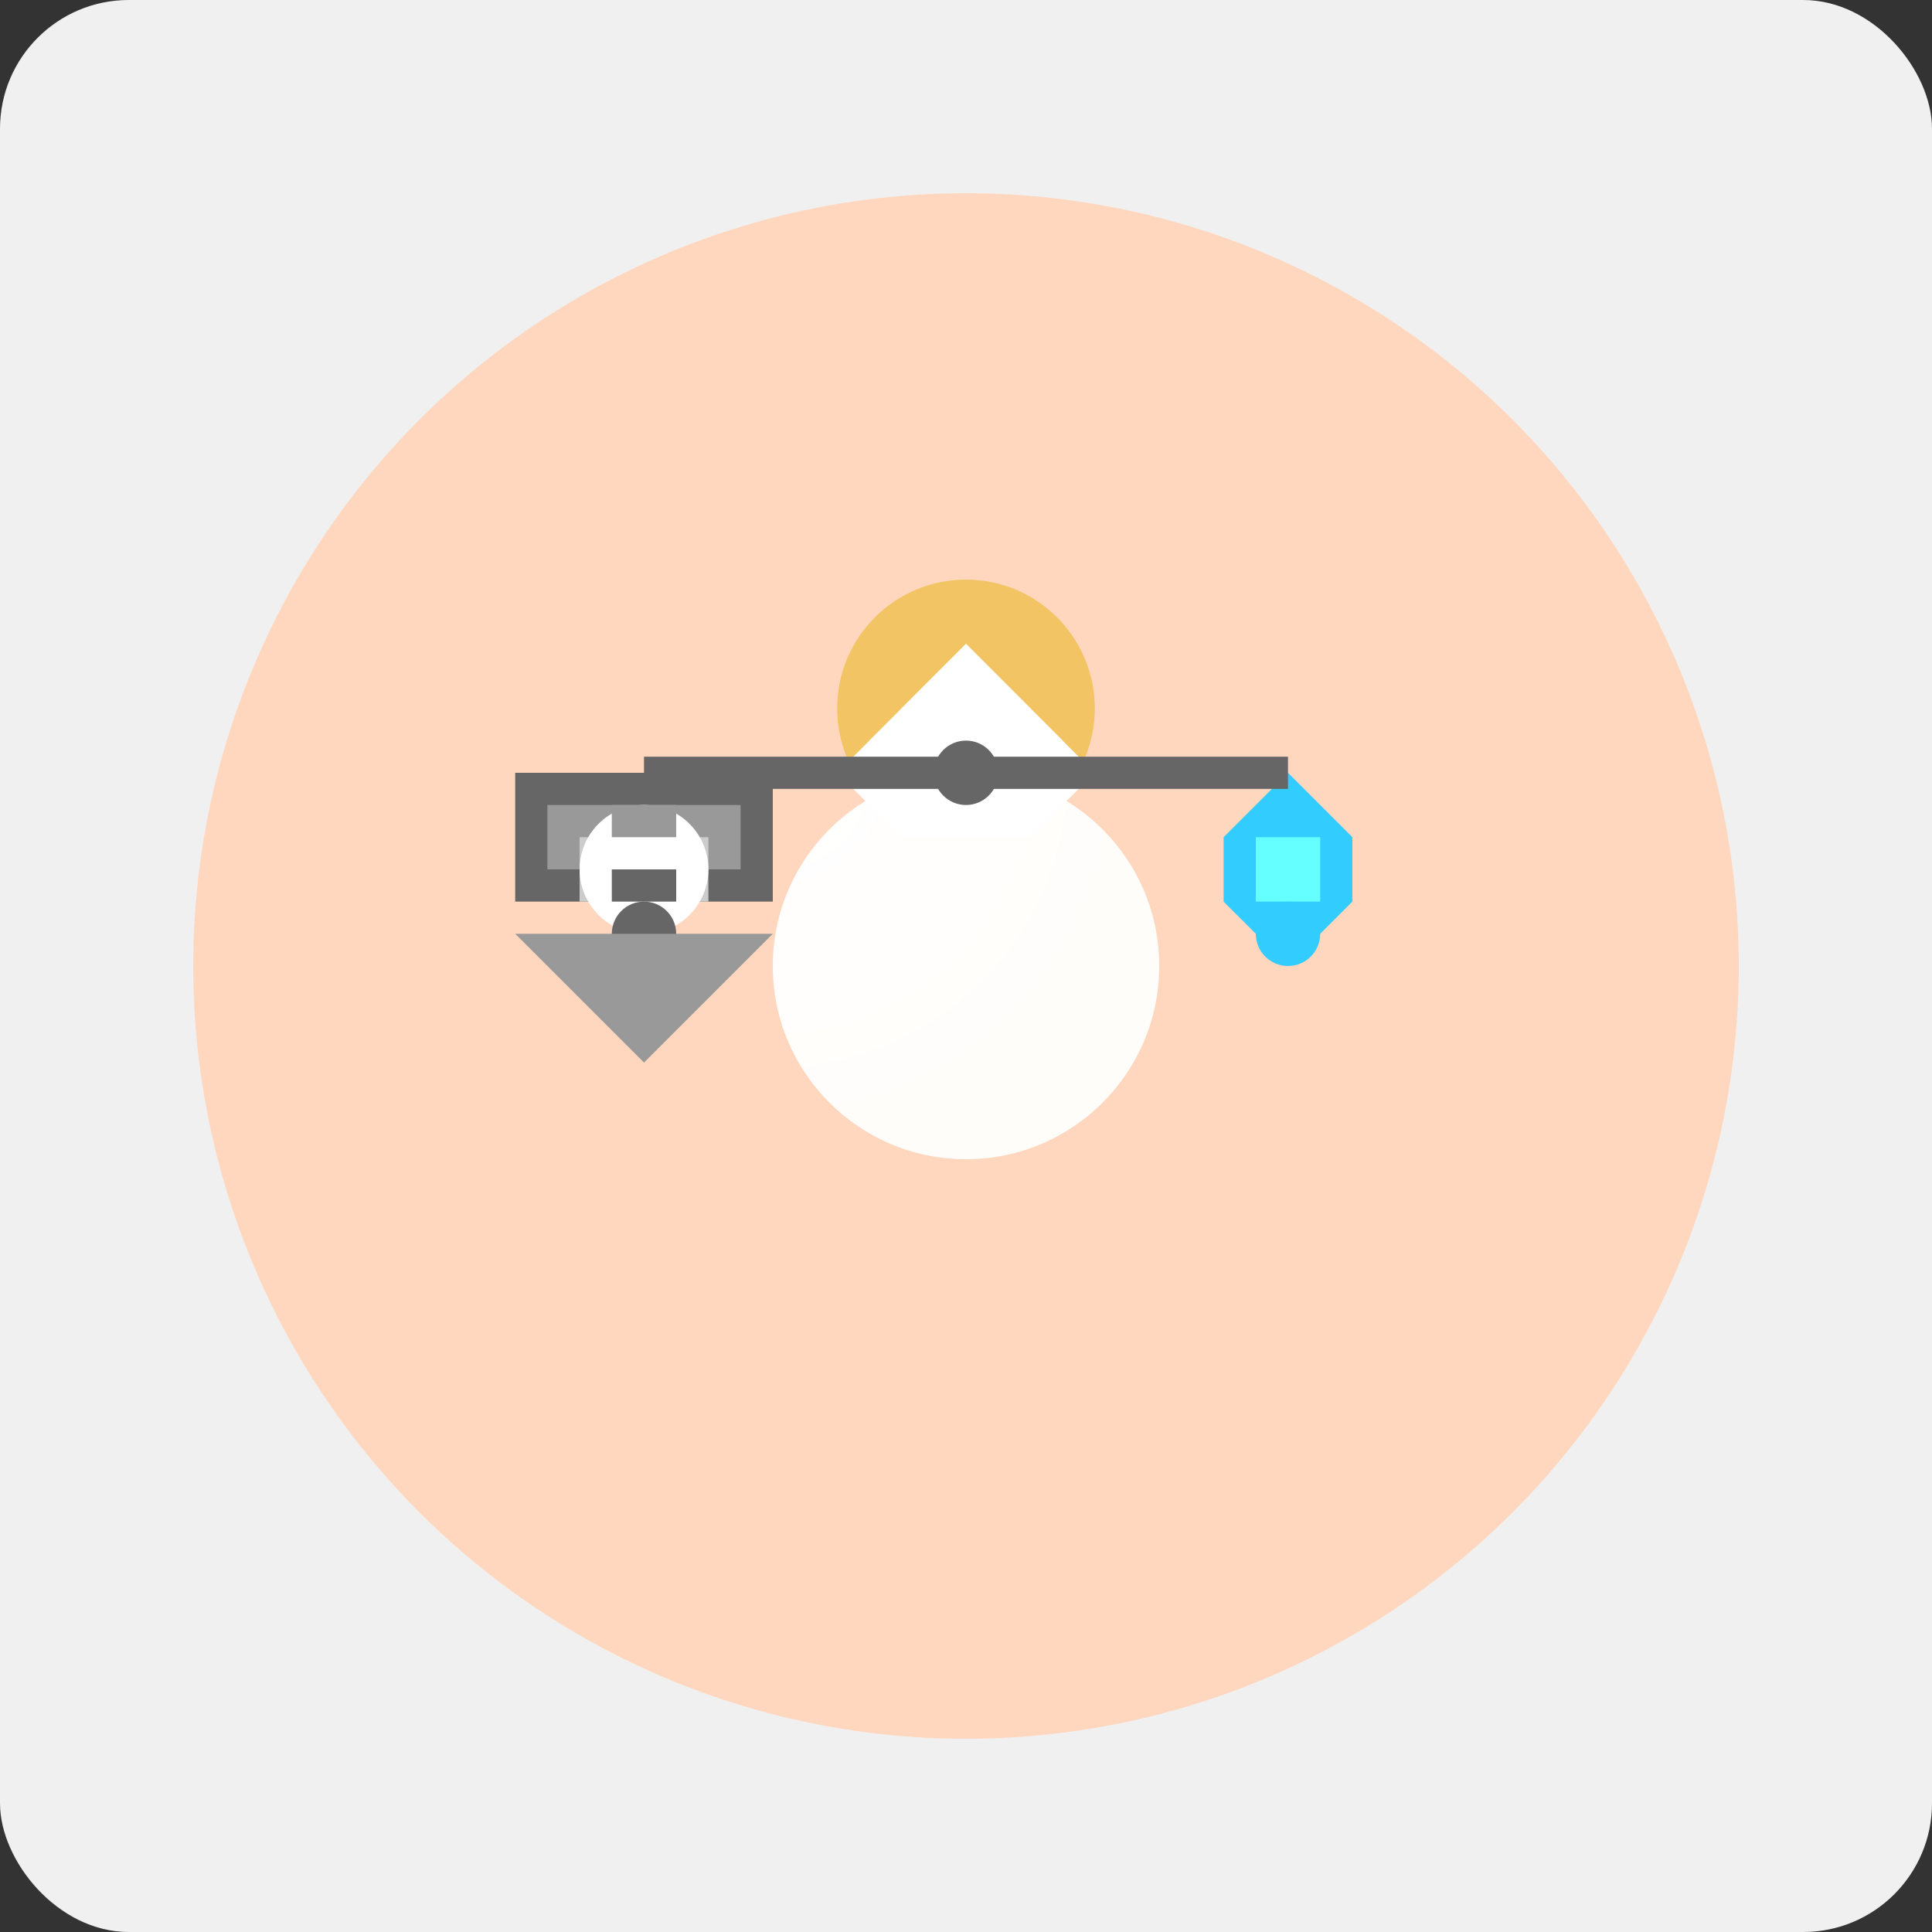 <svg xmlns="http://www.w3.org/2000/svg" viewBox="0 0 300 300">
  <rect x="0" y="0" width="300" height="300" fill="#333333" stroke="none"/>
  <!-- Background -->
  <rect x="0" y="0" width="300" height="300" fill="#f0f0f0" rx="20" />
  <circle cx="150" cy="150" r="120" fill="url(#grad1)" />
  <defs>
    <radialGradient id="grad1" cx="150" cy="150" r="120" fx="150" fy="150">
      <stop offset="0" stop-color="#ffe6cc" />
      <stop offset="1" stop-color="#ffd7be" />
    </radialGradient>
  </defs>

  <!-- Dandelion -->
  <g transform="translate(150 150)">
    <circle cx="0" cy="-40" r="20" fill="#f2c464" />
    <circle cx="0" cy="-20" r="10" fill="#fff" />
    <circle cx="0" cy="0" r="30" fill="url(#grad2)" />
    <defs>
      <radialGradient id="grad2" cx="0" cy="0" r="30" fx="0" fy="0">
        <stop offset="0" stop-color="#fff" />
        <stop offset="1" stop-color="#f2c464" />
      </radialGradient>
    </defs>
    <path d="M 0 -50 L -20 -30 L -10 -20 L 10 -20 L 20 -30 Z" fill="#fff" />
    <path d="M 0 -50 L -15 -35 L -5 -25 L 5 -25 L 15 -35 Z" fill="#fff" />
    <path d="M 0 -50 L -10 -40 L 0 -30 L 10 -40 Z" fill="#fff" />
  </g>

  <!-- Squirrel in Armor -->
  <g transform="translate(100 120)">
    <path d="M -20 0 L 20 0 L 20 20 L -20 20 Z" fill="#666" />
    <path d="M -15 5 L 15 5 L 15 15 L -15 15 Z" fill="#999" />
    <path d="M -10 10 L 10 10 L 10 20 L -10 20 Z" fill="#ccc" />
    <circle cx="0" cy="15" r="10" fill="#fff" />
    <path d="M -5 5 L 5 5 L 5 10 L -5 10 Z" fill="#999" />
    <path d="M -5 15 L 5 15 L 5 20 L -5 20 Z" fill="#666" />
    <circle cx="0" cy="25" r="5" fill="#666" />
    <path d="M -20 25 L -15 30 L -10 35 L -5 40 L 0 45 L 5 40 L 10 35 L 15 30 L 20 25 Z" fill="#999" />
  </g>

  <!-- Hummingbird -->
  <g transform="translate(200 120)">
    <path d="M 0 0 L -10 10 L -10 20 L 0 30 L 10 20 L 10 10 Z" fill="#33ccff" />
    <path d="M -5 10 L -5 20 L 5 20 L 5 10 Z" fill="#66ffff" />
    <circle cx="0" cy="25" r="5" fill="#33ccff" />
    <path d="M -10 25 L -15 30 L -20 35 L -25 40 L -30 45 L -25 40 L -20 35 L -15 30 L -10 25 Z" fill="#66ffff" />
  </g>

  <!-- Jousting Lance -->
  <path d="M 100 120 L 200 120" stroke="#666" stroke-width="5" />
  <circle cx="150" cy="120" r="5" fill="#666" />
</svg>